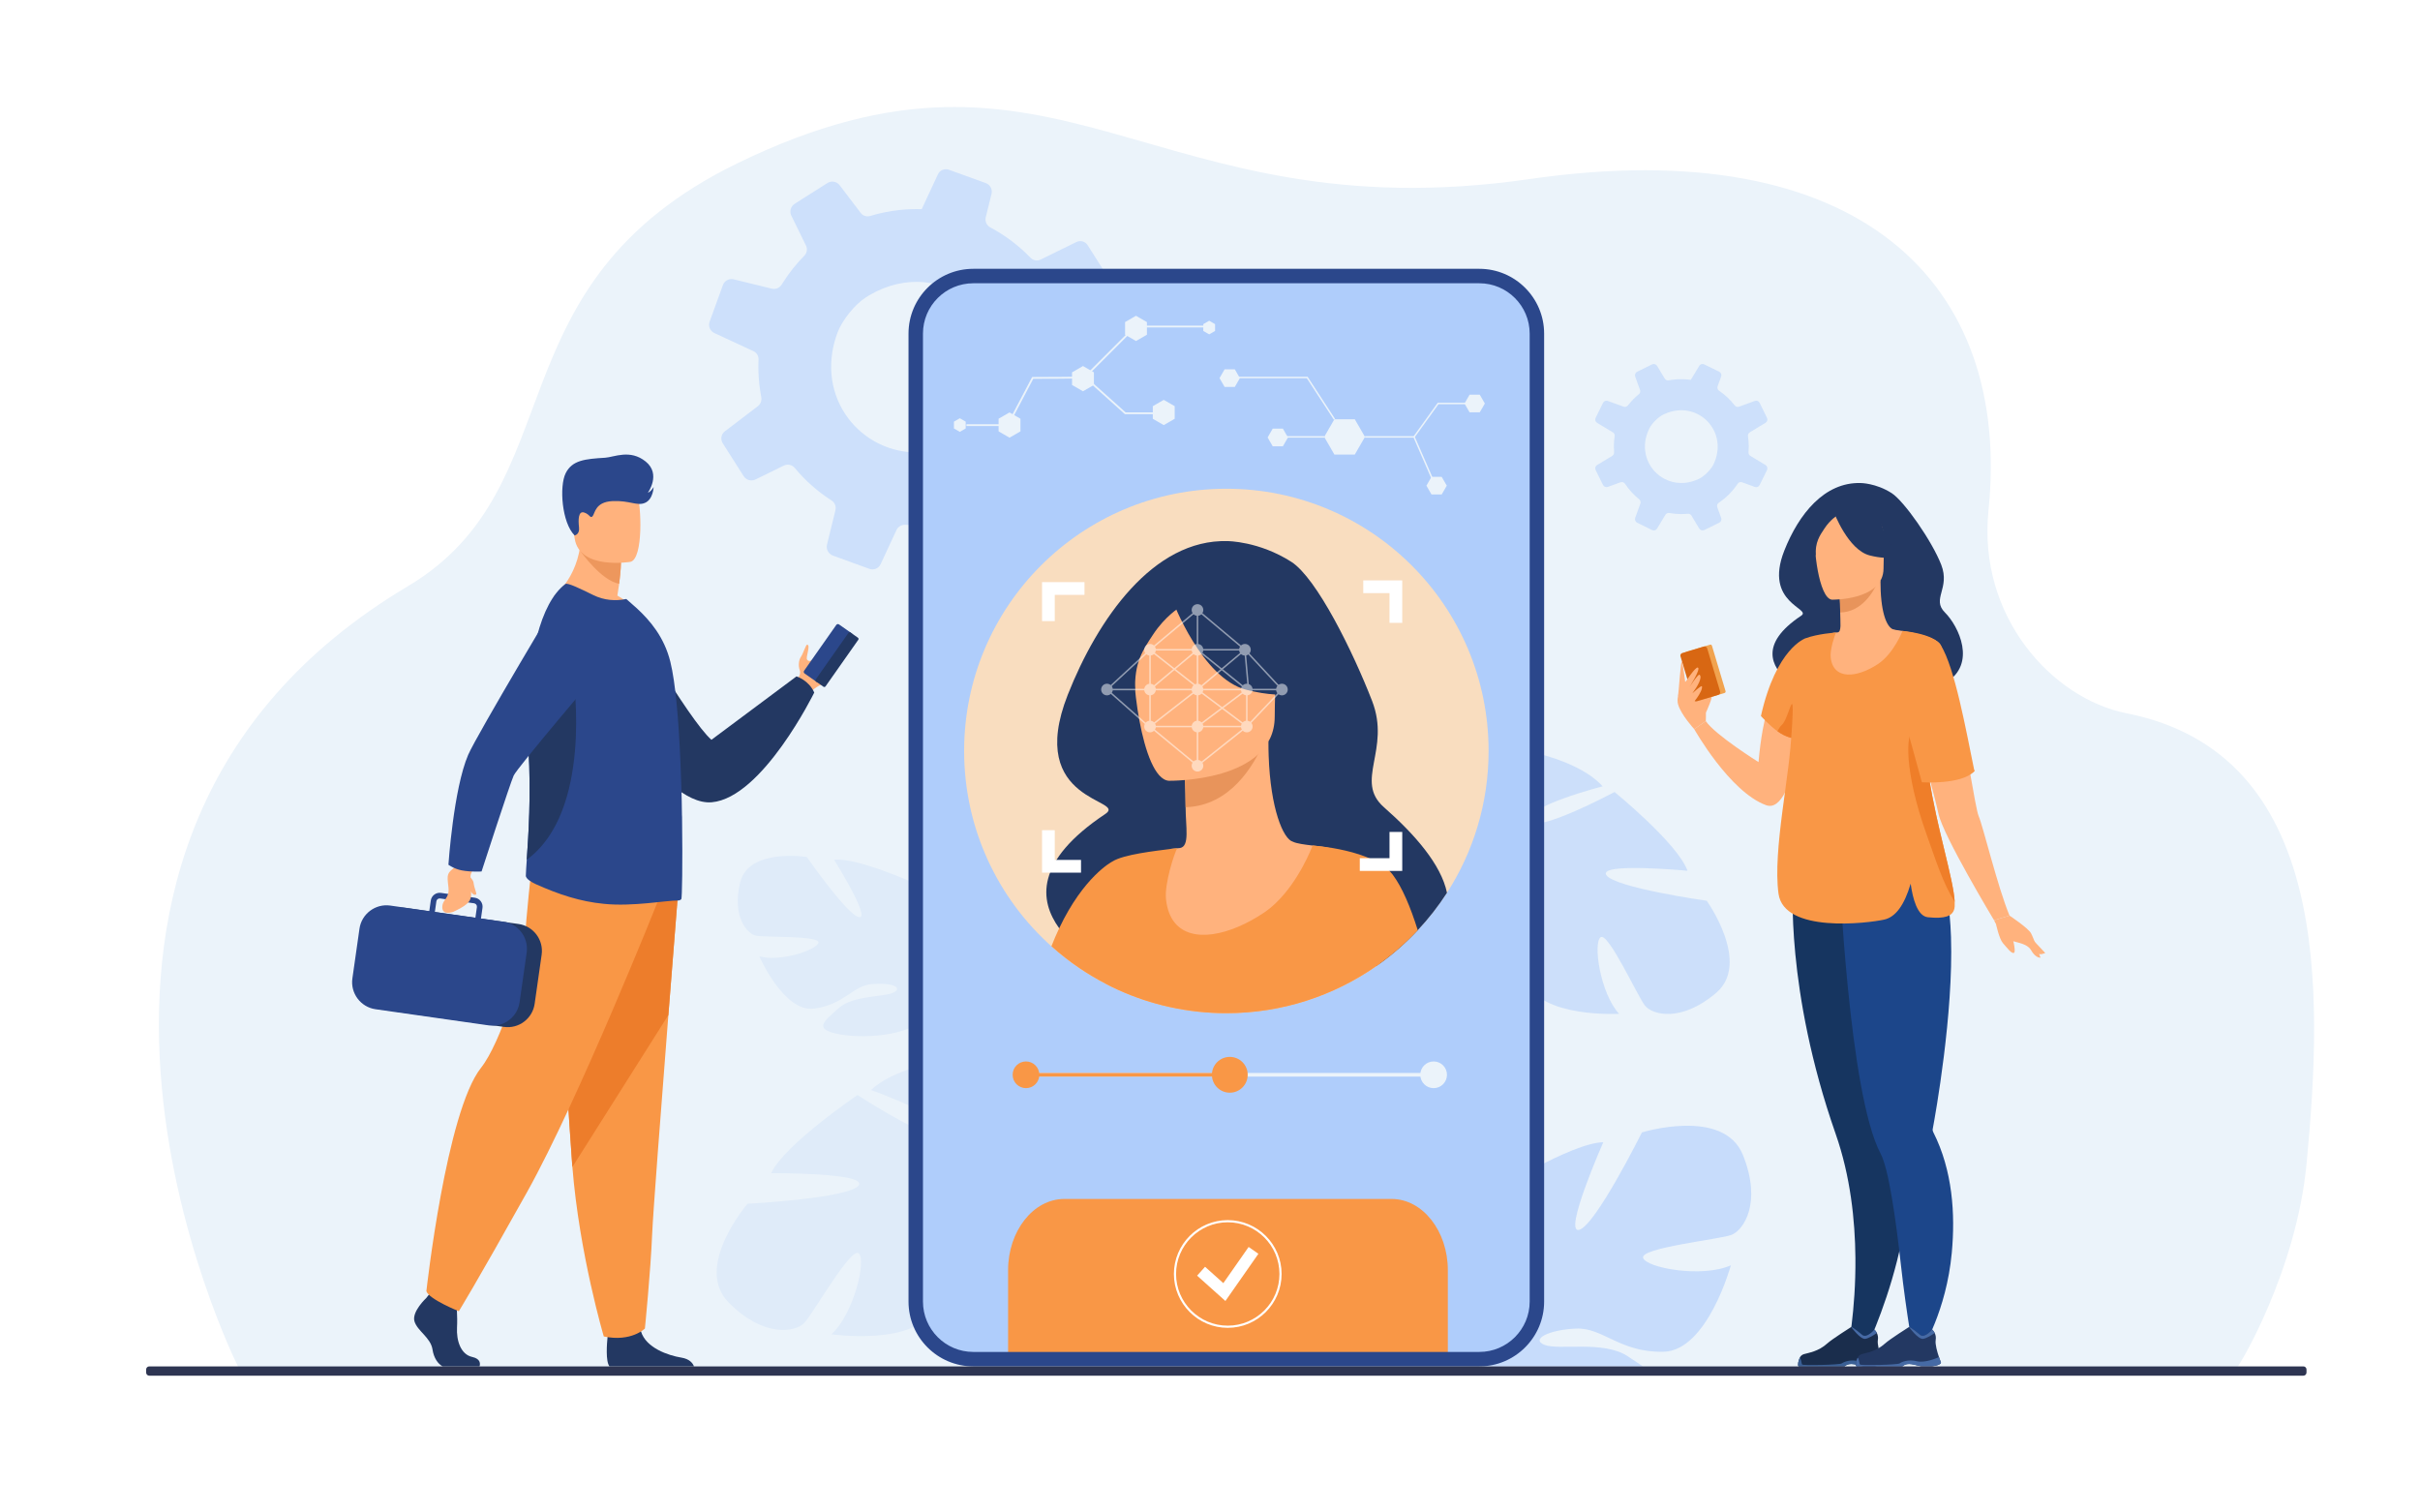 <?xml version="1.0" encoding="utf-8"?>
<!-- Generator: Adobe Illustrator 27.5.0, SVG Export Plug-In . SVG Version: 6.00 Build 0)  -->
<svg version="1.1" id="_x2018_лой_x5F_1" xmlns="http://www.w3.org/2000/svg" xmlns:xlink="http://www.w3.org/1999/xlink"
	 x="0px" y="0px" viewBox="0 0 3200 2000" style="enable-background:new 0 0 3200 2000;" xml:space="preserve">
<rect style="fill:#FFFFFF;" width="3200" height="2000"/>
<g>
	<path style="fill:#EBF3FA;" d="M2958.809,1807.013c-52.941,0-161.43,4.754-162.582,6.921h-273.522l-80.055-0.213h-716.816
		l-209.343-0.222H964.614l-230.505-0.212H317.271c0,0-0.69-1.738-2.072-5.213l-0.23-0.435c0,0-0.23-0.435-0.23-0.646
		c-0.921-1.737-346.875-691.569,224.316-1031.632c223.486-133.055,105.72-398.739,436.496-559.684
		c426.482-207.513,542.723,93.997,1047.029,21.103c437.993-63.309,637.559,138.326,606.82,438.203
		c-14.438,140.857,84.692,248.826,182.477,268.192c269.773,53.428,260.106,366.372,238.053,596.296
		C3036.334,1681.221,2960.684,1807.013,2958.809,1807.013z"/>
	<g style="opacity:0.5;">
		<path style="fill:#AFCDFB;" d="M2334.495,614.879l-19.952-12.022c-1.652-1.017-2.593-2.872-2.439-4.804
			c0.203-2.465,0.305-4.956,0.305-7.473c0-4.677-0.33-9.252-1.043-13.7c-0.33-2.084,0.61-4.143,2.415-5.21l20.842-12.581
			c2.237-1.322,3.076-4.168,1.906-6.532l-9.811-19.978c-1.118-2.262-3.736-3.304-6.101-2.466l-21.07,7.651
			c-2.033,0.788-4.346,0.102-5.719-1.678c-5.795-7.498-12.785-14.055-20.689-19.419c-1.906-1.296-2.693-3.787-1.906-5.947
			l4.677-12.81c0.864-2.44-0.203-5.185-2.542-6.354l-19.85-9.709c-0.406-0.204-0.813-0.356-1.246-0.432
			c-2.033-0.432-4.193,0.483-5.286,2.338l-8.998,14.894l-2.186,3.635c-4.093-0.585-8.312-0.89-12.556-0.89
			c-5.719,0-11.336,0.534-16.725,1.55c-2.059,0.381-4.143-0.508-5.211-2.313l-10.115-16.8c-1.398-2.288-4.296-3.152-6.685-1.957
			l-15.275,7.498l-4.372,2.161c-2.389,1.169-3.533,3.965-2.617,6.456l6.379,17.614c0.763,2.033,0.152,4.321-1.525,5.642
			c-4.956,4.041-9.48,8.591-13.445,13.572c-0.381,0.407-0.686,0.813-1.017,1.246c-0.102,0.153-0.229,0.28-0.355,0.407
			c-1.397,1.5-3.559,1.982-5.49,1.271l-20.816-7.549c-0.229-0.102-0.482-0.153-0.712-0.204c-2.236-0.458-4.575,0.661-5.616,2.745
			l-9.71,19.774c-1.169,2.389-0.33,5.261,1.957,6.659l20.816,12.53c1.779,1.042,2.694,3.076,2.363,5.109
			c-0.686,4.473-1.041,9.074-1.041,13.776c0,2.491,0.102,4.956,0.305,7.396c0.152,1.983-0.813,3.889-2.517,4.905l-20.028,12.099
			c-2.211,1.321-3.05,4.143-1.906,6.481l9.734,19.749c1.17,2.389,3.94,3.533,6.481,2.618l16.674-6.049
			c2.236-0.813,4.702,0,6.023,1.957c5.108,7.752,11.412,14.64,18.631,20.461c1.728,1.347,2.389,3.685,1.626,5.769l-6.811,18.758
			c-0.916,2.516,0.229,5.312,2.617,6.506l19.698,9.684c2.363,1.169,5.235,0.305,6.558-1.932l0.533-0.864l10.447-17.309
			c1.117-1.855,3.227-2.795,5.362-2.414h0.025c5.108,0.915,10.37,1.397,15.759,1.397c2.871,0,5.693-0.152,8.514-0.407
			c1.957-0.203,3.838,0.737,4.855,2.415l10.268,17.055c1.398,2.338,4.372,3.202,6.787,2.008l19.672-9.684
			c0.56-0.279,1.042-0.661,1.449-1.067c1.297-1.373,1.779-3.431,1.118-5.287l-5.134-14.056c-0.61-1.728-0.254-3.66,0.89-5.032
			c0.305-0.356,0.66-0.686,1.067-0.966c9.912-6.608,18.376-15.123,24.959-25.061c1.093-1.703,3.127-2.517,5.084-2.186
			c0.279,0.051,0.559,0.127,0.838,0.229l16.852,6.125c2.44,0.889,5.16-0.204,6.329-2.542l0.229-0.457l9.48-19.266
			C2337.672,619.175,2336.808,616.277,2334.495,614.879z M2176.987,576.881c0.966-3.431,2.287-6.913,4.016-10.396
			c3.304-6.634,11.463-14.843,18.122-18.122c0.712-0.356,1.424-0.686,2.135-1.017c43.564-19.571,85.579,23.205,64.457,66.795
			c-2.77,5.693-8.896,12.378-14.869,16.521c-1.397,0.94-2.77,1.779-4.065,2.389c-6.075,2.948-12.124,4.677-18.021,5.337
			C2195.16,642.127,2167.507,611.245,2176.987,576.881z"/>
	</g>
	<g>
		<path style="fill:#CDE0FB;" d="M1477.117,513.941l-49.51-22.964c-4.104-1.951-6.764-6.035-6.896-10.573
			c-0.148-5.793-0.542-11.621-1.177-17.482c-1.181-10.893-3.106-21.466-5.887-31.646c-1.296-4.772,0.374-9.804,4.308-12.747
			l45.369-34.568c4.876-3.643,6.111-10.486,2.791-15.696l-27.897-44.056c-3.176-4.986-9.537-6.753-14.831-4.202l-47.146,23.141
			c-4.538,2.349-10.098,1.334-13.744-2.463c-15.392-16.001-33.329-29.51-53.095-40.005c-4.768-2.538-7.231-8.141-5.942-13.372
			l7.659-31.019c1.396-5.901-1.784-12.026-7.525-14.159l-48.689-17.602c-0.998-0.371-1.984-0.624-3.01-0.692
			c-4.846-0.493-9.646,2.184-11.723,6.781l-17.197,36.965l-4.173,9.018c-9.679-0.328-19.584,0.027-29.47,1.099
			c-13.32,1.444-26.269,4.106-38.564,7.835c-4.699,1.408-9.777-0.138-12.721-4.072l-27.805-36.578
			c-3.833-4.975-10.801-6.256-16.064-2.87l-33.687,21.322l-9.637,6.136c-5.27,3.327-7.229,10.128-4.468,15.698l19.308,39.416
			c2.289,4.544,1.446,10.026-2.128,13.528c-10.523,10.664-19.913,22.404-27.891,35.009c-0.785,1.044-1.393,2.068-2.053,3.158
			c-0.199,0.381-0.463,0.709-0.726,1.037c-2.877,3.846-7.788,5.517-12.467,4.347l-50.392-12.326
			c-0.559-0.179-1.163-0.234-1.71-0.294c-5.325-0.501-10.49,2.694-12.39,7.813l-17.622,48.511c-2.12,5.86,0.56,12.338,6.241,15.017
			l51.65,23.93c4.407,1.978,7.052,6.483,6.796,11.303c-0.468,10.593-0.136,21.398,1.051,32.351
			c0.629,5.802,1.489,11.519,2.579,17.151c0.855,4.579-0.913,9.263-4.622,12.062l-43.597,33.238
			c-4.816,3.637-6.058,10.42-2.803,15.578l27.662,43.542c3.326,5.27,10.068,7.234,15.758,4.461l37.309-18.3
			c5.004-2.46,10.952-1.188,14.525,3.037c13.857,16.767,30.279,31.219,48.563,42.953c4.365,2.702,6.495,7.982,5.245,13.028
			l-11.129,45.412c-1.497,6.092,1.874,12.315,7.741,14.494l48.327,17.582c5.8,2.126,12.272-0.612,14.785-6.155l1.025-2.148
			l19.961-42.955c2.136-4.604,6.813-7.327,11.883-6.979l0.059-0.006c12.13,0.841,24.507,0.638,37.059-0.723
			c6.689-0.725,13.223-1.793,19.729-3.098c4.507-0.968,9.125,0.748,11.918,4.398l28.224,37.131
			c3.847,5.094,10.992,6.356,16.314,2.963l43.377-27.524c1.231-0.792,2.259-1.802,3.105-2.852c2.673-3.525,3.277-8.442,1.27-12.597
			l-15.508-31.442c-1.857-3.872-1.516-8.461,0.801-11.947c0.621-0.906,1.366-1.765,2.243-2.519
			c21.419-17.896,38.984-39.865,51.808-64.676c2.115-4.242,6.646-6.65,11.289-6.375c0.663,0.048,1.334,0.155,2.01,0.321
			l40.799,10.012c5.908,1.456,11.966-1.777,14.099-7.519l0.417-1.123l17.217-47.27
			C1485.602,523.144,1482.857,516.614,1477.117,513.941z M1100.646,465.21c1.383-8.236,3.582-16.681,6.729-25.228
			c6.021-16.286,22.952-37.469,37.635-46.788c1.568-1.009,3.142-1.958,4.716-2.907c96.53-56.587,205.193,32.44,167.003,139.306
			c-5.016,13.961-17.595,31.078-30.461,42.236c-3.019,2.544-6.003,4.844-8.868,6.592c-13.406,8.401-27.059,13.955-40.627,16.983
			C1159.452,612.592,1087.242,547.645,1100.646,465.21z"/>
	</g>
	<path style="opacity:0.6;fill:#AFCDFB;" d="M2289.523,1632.918c-15.889,6.026-121.139,17.079-116.803,30.408
		c4.346,13.328,77.895,26.777,116.027,9.819c0,0-30.942,112.975-88.904,114.294c-57.97,1.311-79.903-32.08-115.707-30.614
		c-35.814,1.457-60.617,14.078-41.745,21.536c18.872,7.457,78.17-6.061,109.707,14.915c4.63,3.078,9.122,5.975,13.242,8.716
		c2.483,1.655,4.837,3.259,7.01,4.819h-210.862c0.009-1.707-0.009-3.319-0.043-4.819c-0.19-8.871-0.94-13.958-0.94-13.958
		s-109.129-45.228-70.558-128.665c0,0,32.572-52.281,72.066-69.403c0,0-8.13,118.588,14.027,118.734
		c22.166,0.155-0.466-132.796-0.466-132.796s101.69-64.6,144.486-65.505c0,0-53.496,121.183-31.977,115.872
		c21.51-5.312,83.032-128.821,83.032-128.821s108.13-33.529,133.615,29.882C2330.217,1590.751,2305.422,1626.892,2289.523,1632.918z
		"/>
	<path style="fill:#DFEBF9;" d="M963.443,1722.255c-46.604-47.198,25.047-130.499,25.047-130.499s133.737-7.022,146.78-24.123
		s-115.514-16.322-115.514-16.322c17.347-37.747,114.168-103.306,114.168-103.306s109.607,71.534,118.04,51.749
		s-100.283-58.389-100.283-58.389c30.508-28.54,89.643-37.325,89.643-37.325c89.192-2.09,87.27,112.549,87.27,112.549
		s38.52,23.971,97.567,25.938l0.002-0.001c0,0,11.48-0.63,28.822,2.031l-5.489,9.427c-2.977-0.701-5.914-1.275-8.808-1.702
		c-0.019-0.01-0.034-0.011-0.053-0.006c-0.042-0.007-0.083-0.012-0.125-0.018c-1.833-0.203-4.446-0.481-7.645-0.795
		c-0.004,0-0.008-0.001-0.012-0.001c-0.006-0.004-0.01,0.003-0.016-0.001c-7.315-0.403-12.613-0.882-16.337-1.402
		c-0.012-0.001-0.023-0.003-0.034-0.007c-22.724-1.675-53.023-2.669-62.688,2.807c0,0-0.86-1.897-3.149-4.535
		c1.004,1.446,2.051,2.954,3.149,4.535c25.185,36.271-16.031,120.314-51.426,159.9c-35.395,39.585-36.666,12.607-43.15-23.58
		c-6.485-36.188,28.469-83.748,29.125-103.431s-20.164-2.479-35.308,28.832c-15.144,31.313,6.101,63.746-17.476,114.844
		c-23.577,51.097-136.114,34.964-136.114,34.964c29.837-27.388,46.292-98.065,36.108-107.082
		c-10.184-9.017-60.708,80.411-72.22,92.229C1051.805,1761.355,1010.047,1769.454,963.443,1722.255z"/>
	<path style="fill:#DFEBF9;" d="M978.746,1166.782c11.098-45.755,88.134-33.594,88.134-33.594s54.164,78.117,69.356,79.608
		c15.193,1.49-33.267-75.831-33.267-75.831c29.263-3.618,104.985,30.361,104.985,30.361s-2.27,92.874,12.822,90.579
		c15.093-2.295-2.186-82.338-2.186-82.338c28.619,7.764,55.998,40.186,55.998,40.186c34.557,53.066-35.37,94.699-35.37,94.699
		s-0.092,32.203,20.763,68.586l0.001,0.001c0,0,4.666,6.696,9.533,18.158l-7.741,0.206c-0.687-2.06-1.438-4.047-2.26-5.953
		c0-0.015-0.005-0.024-0.016-0.034c-0.012-0.028-0.024-0.055-0.036-0.083c-0.562-1.182-1.369-2.863-2.374-4.912
		c-0.001-0.002-0.003-0.005-0.004-0.007c0-0.005-0.005-0.005-0.005-0.01c-2.488-4.567-4.176-7.944-5.252-10.387
		c-0.004-0.007-0.006-0.015-0.008-0.022c-7.472-14.344-18.183-33.008-25.096-36.799c0,0,0.825-1.228,1.563-3.594
		c-0.499,1.146-1.018,2.341-1.563,3.594c-12.496,28.745-78.62,35.235-115.731,28.645c-37.111-6.592-21.298-17.43-1.872-34.854
		c19.426-17.424,61.187-14.076,73.314-21.027s-6.03-13.099-30.586-10.553c-24.557,2.546-36.207,27.479-75.856,32.32
		s-71.919-69.122-71.919-69.122c27.672,7.789,76.484-8.66,78.126-18.175c1.641-9.514-71.207-6.633-82.64-9.171
		C988.126,1234.723,967.648,1212.537,978.746,1166.782z"/>
	<path style="opacity:0.5;fill:#AFCDFB;" d="M2269.235,1312.987c46.631-39.555-12.397-121.869-12.397-121.869
		s-122.236-17.315-132.825-34.078c-10.588-16.763,107.401-5.604,107.401-5.604c-12.863-36.071-96.444-104.14-96.444-104.14
		s-106.462,56.782-112.599,37.93c-6.136-18.854,96.832-45.469,96.832-45.469c-25.695-28.687-79.284-41.559-79.284-41.559
		c-81.733-9.166-89.283,96.26-89.283,96.26s-37.319,18.882-91.702,15.891h-0.002c0,0-10.49-1.512-26.631-0.478l4.273,9.104
		c2.791-0.403,5.535-0.691,8.227-0.848c0.018-0.008,0.032-0.008,0.049-0.002c0.039-0.002,0.078-0.003,0.117-0.006
		c1.699-0.037,4.122-0.08,7.085-0.108c0.003,0,0.007,0,0.011,0c0.006-0.003,0.009,0.003,0.015,0
		c6.75,0.225,11.654,0.216,15.116,0.04c0.011,0.001,0.021-0.001,0.031-0.003c21.003,0.309,48.907,1.857,57.338,7.671
		c0,0,0.943-1.673,3.26-3.909c-1.039,1.247-2.123,2.546-3.26,3.909c-26.074,31.261,4.944,111.784,34.231,151.011
		c29.286,39.227,32.645,14.557,41.54-18.146c8.896-32.704-19.338-79.217-18.341-97.345c0.997-18.127,18.718-0.639,30.08,29.345
		c11.362,29.984-10.782,58.041,6.716,106.878s122.15,43.166,122.15,43.166c-25.174-27.573-34.541-93.812-24.457-101.265
		c10.085-7.452,49.214,78.772,58.824,90.561C2184.918,1341.713,2222.605,1352.543,2269.235,1312.987z"/>
	<g>
		<g id="man_1_">
			<path style="fill:#FFB27D;" d="M1109.797,871.522c-5.084,13.669-13.896,29.536-23.145,33.48
				c-10.484,4.472-14.857,10.792-14.857,10.792l-8.467-4.914l-10.112-5.878c0,0,0.239-1.122,0.734-2.952
				c0.486-1.821,1.247-4.357,2.271-7.168c0,0,3.103-3.986,1.202-8.997c-1.9-5.003-1.52-12.736,1.724-17.457
				c3.244-4.711,6.373-16.325,8.326-15.98c4.729,0.813-2.324,16.775-0.3,19.736c1.83,2.678,4.119,1.759,4.543,1.556
				c0.026-0.017,0.053-0.026,0.08-0.044c13.267-5.833,29.356-37.278,36.48-33.036
				C1110.935,842.252,1111.963,865.698,1109.797,871.522z"/>
			<g>
				<path style="fill:#2B478B;" d="M1063.902,890.559l16.619,11.679c1.174,0.825,2.809,0.539,3.634-0.634l42.572-60.576
					c0.825-1.174,0.54-2.809-0.635-3.634l-16.618-11.679c-1.174-0.825-2.81-0.54-3.634,0.634l-42.572,60.576
					C1062.443,888.099,1062.729,889.734,1063.902,890.559z"/>
				<path style="fill:#233862;" d="M1079.117,901.252l9.742,6.847c0.893,0.628,2.138,0.411,2.766-0.483l43.289-61.596
					c0.628-0.893,0.411-2.138-0.483-2.766l-9.742-6.846c-0.894-0.628-2.138-0.411-2.766,0.483l-43.289,61.596
					C1078.006,899.379,1078.224,900.624,1079.117,901.252z"/>
			</g>
			<path style="fill:#233862;" d="M825.489,803.635c0,0,84.563,147.494,115.242,174.633l112.489-83.866
				c0,0,16.323,5.006,23.47,21.392c0,0-68.309,139.171-135.566,145.07c-67.257,5.9-161.653-166.811-161.653-166.811L825.489,803.635
				z"/>
			<g>
				<path style="fill:#233862;" d="M634.125,1806.812h-48.86c-6.152-3.341-11.632-10.986-13.364-22.388
					c-2.386-15.741-20.028-24.324-23.846-37.202c-3.81-12.868,15.741-30.987,15.741-30.987l3.271-4.217l3.403-4.375l32.429,7.637
					c0,0,0.804,7.725,1.291,17.563c0.354,7.098,0.539,15.3,0.142,22.494c-0.955,17.164,4.799,35.655,20.055,38.996
					C635.663,1796.798,635.159,1803.488,634.125,1806.812z"/>
				<path style="fill:#233862;" d="M917.685,1806.812H805.947c-5.374-6.558-3.394-30.758-2.581-38.659
					c0.168-1.592,0.283-2.52,0.283-2.52s38.156-30.52,43.398-7.15c0.159,0.733,0.354,1.449,0.565,2.156
					c6.602,21.858,36.221,31.793,53.323,34.56C912.055,1797.001,916.165,1802.781,917.685,1806.812z"/>
				<path style="fill:#F99746;" d="M896.394,1183.104c0,0-5.793,72.287-12.603,159.18c-9.256,118.036-20.386,263.024-21.487,290.491
					c-1.903,47.695-9.542,123.987-9.542,123.987s-18.111,18.125-54.361,10.486c0,0-32.302-108.909-41.53-224.142
					c-0.143-1.889-0.286-3.791-0.429-5.693c-8.583-117.307-21.931-364.323-21.931-364.323L896.394,1183.104z"/>
				<path style="fill:#ED7D2B;" d="M896.394,1183.104c0,0-5.793,72.287-12.603,159.18l-126.92,200.823
					c-0.143-1.889-0.286-3.791-0.429-5.693c-8.583-117.307-21.931-364.323-21.931-364.323L896.394,1183.104z"/>
				<path style="fill:#F99746;" d="M869.936,1191.688c0,0-104.432,261.794-173.099,384.822
					c-68.668,123.029-90.126,157.363-90.126,157.363s-39.341-15.736-42.917-26.466c0,0,26.258-237.514,72.244-295.412
					c25.984-32.717,56.507-130.897,57.938-165.231c1.431-34.333,9.299-102.285,9.299-102.285L869.936,1191.688z"/>
			</g>
			<path style="fill:#FFB27D;" d="M843.939,810.047c-40.808,12.877-111.42-21.876-111.42-21.876s37.626-28.239,35.655-86.954
				l31.554,25.429l21.434,17.271c0,0-0.088,10.182-2.431,28.027c-0.619,4.693-1.388,9.926-2.36,15.645
				C833.89,797.205,843.939,810.047,843.939,810.047z"/>
			<path style="fill:#ED975D;" d="M821.162,743.917c0,0-0.088,10.182-2.431,28.027c-23.75-4.075-50.689-42.46-50.689-42.46
				c12.091-3.491,22.68-4.119,31.686-2.837L821.162,743.917z"/>
			<path style="fill:#FFB27D;" d="M833.642,742.95c0,0-67.407,11.199-73.734-30.886c-6.328-42.085-19.289-68.983,23.481-77.913
				c42.771-8.929,53.566,5.87,59.095,19.403C848.012,667.087,851.013,738.952,833.642,742.95z"/>
			<path style="fill:#2B478B;" d="M900.897,1189.125c-1.228,1.021-2.655,1.635-4.289,1.635c-15.324-0.208-60.013,8.304-97.825,4.42
				c-31.878-3.061-60.092-12.503-90.391-26.085c-4.023-1.803-13.284-6.746-13.076-11.243c0.135-4.925,0.625-12.066,1.239-21.061
				c2.145-31.274,5.882-85.066,2.238-147.125c-0.656-11.556-1-23.018-1.041-34.304c-0.313-84.108,16.366-158.087,49.878-183.125
				c2.863-2.051,20.436,6.538,36.583,14.502c14.919,7.36,29.837,8.173,43.934,5.32l14.096,12.462
				c17.167,15.939,35.969,37.604,44.142,70.502c6.954,27.995,11.036,78.477,13.284,130.79c1.02,23.705,1.843,47.619,2.051,70.304
				v0.813c0.198,2.249,0.198,4.706,0.198,6.954C902.74,1142.121,901.918,1188.303,900.897,1189.125z"/>
			<path style="fill:#233862;" d="M696.556,1136.791c2.145-31.274,5.882-85.066,2.238-147.125c-0.656-11.556-1-23.018-1.041-34.304
				c13.961-33.866,25.371-58.425,25.371-58.425h35.189C758.312,896.937,784.11,1073.149,696.556,1136.791z"/>
			<g>
				<path style="fill:#233862;" d="M516.306,1336.499l150.076,21.386c19.532,2.783,37.79-10.92,40.573-30.452l9.268-65.037
					c2.784-19.532-10.92-37.79-30.452-40.573l-150.076-21.386c-19.532-2.783-37.79,10.921-40.573,30.452l-9.268,65.037
					C483.07,1315.458,496.773,1333.716,516.306,1336.499z"/>
				<path style="fill:#2B478B;" d="M694.245,1241.212v-0.009c-4.216-10.554-13.32-18.888-24.863-21.717h-0.009
					c-0.009,0-0.018,0-0.026-0.009c-1.131-0.273-2.28-0.504-3.465-0.671l-29.883-4.252l1.998-14.035
					c0.451-3.129-0.354-6.258-2.263-8.804c-1.909-2.537-4.693-4.189-7.822-4.632l-7.795-1.113l-31.377-4.473l-5.657-0.804
					c-6.479-0.92-12.516,3.597-13.435,10.085l-1.998,14.035l-51.582-7.354c-19.604-2.793-37.927,10.96-40.728,30.563l-9.369,65.795
					c-2.794,19.604,10.959,37.927,30.563,40.72l149.806,21.354c2.643,0.381,5.259,0.451,7.813,0.248h0.009c0.009,0,0.009,0,0.018,0
					c4.101-0.31,8.043-1.335,11.693-2.952c11.013-4.861,19.375-15.132,21.195-27.868l9.377-65.786
					C697.356,1253.117,696.499,1246.852,694.245,1241.212z M577.019,1191.83c0.283-1.962,1.821-3.446,3.686-3.747
					c0.433-0.07,0.875-0.079,1.334-0.018l6.664,0.945l24.695,3.527l13.461,1.918c2.422,0.345,4.11,2.599,3.766,5.011l-1.998,14.036
					l-53.606-7.646L577.019,1191.83z"/>
			</g>
			<path style="fill:#FFB27D;" d="M630.429,1142.846c0,0-7.882,10.499-8.194,14.693c-2.119,28.432,10.872,32.364-22.763,48.158
				c0,0-14.359,5.476-14.604-5.67c-0.244-11.146,9.965-11.331,8.099-26.938c-2.153-18.002-1.937-18.169,9.879-27.571l7.824-12.931
				L630.429,1142.846z"/>
			<path style="fill:#2B478B;" d="M610.386,1150.893c12.671,2.471,26.407,1.47,26.407,1.47s37.619-116.21,42.46-126.825
				c4.842-10.615,111.739-136.262,111.739-136.262L746.46,777.831c0,0-115.621,193.131-127.361,220.268
				c-19.4,44.844-26.133,145.386-26.133,145.386S600.433,1148.953,610.386,1150.893z"/>
			<path style="fill:#2B478B;" d="M759.852,708.013c0,0,6.917-1.156,5.802-10.684c-1.116-9.528-1.103-21.981,6.644-19.66
				c7.747,2.321,8.132,8.523,11.315,4.901c3.183-3.622,3.24-18.881,26.29-19.943c23.049-1.063,32.416,6.96,43.135,2.248
				c10.719-4.712,11.285-20.936,11.285-20.936s-3.048,5.793-7.653,7.635c0,0,17.882-24.459-2.821-41.23
				c-20.704-16.771-41.813-5.792-53.797-5.067c-26.397,1.598-43.45,3.182-52.074,20.528
				C739.355,643.152,742.914,691.316,759.852,708.013z"/>
			<path style="fill:#FFB27D;" d="M617.996,1155.349c0,0,7.59,7.911,8.068,11.202c1.538,10.565,5.066,15.13,3.298,16.279
				c-3.675,2.389-8.541-5.434-10.864-12.453C616.174,1163.358,617.996,1155.349,617.996,1155.349z"/>
		</g>
	</g>
	<g>
		<g>
			<g>
				<g>
					<path style="fill:#233862;" d="M2460.35,638.73c0,0,20.128,0,40.964,13.301c16.372,10.451,53.418,63.327,65.615,94.789
						c12.197,31.462-13.229,45.084,4.94,63.142c17.955,17.843,42.492,68.171,0.861,92.886
						c-23.523,13.965-65.373-29.205-92.253-35.304c-26.88-6.099-98.82,49.323-117.738,31.898s-37.867-47.363,18.981-85.262
						c14.679-9.786-49.991-15.912-22.313-86.075C2378.486,679.744,2412.416,637.354,2460.35,638.73z"/>
					<path style="fill:#FFB27D;" d="M2255.853,942.421c-0.003-0.707,10.362-22.136,7.065-23.784
						c-3.297-1.648-9.203-1.398-9.891,2.355C2252.341,924.746,2255.853,942.421,2255.853,942.421z"/>
					<path style="fill:#233862;" d="M2410.55,676.087c0,0,50.722-51.088,82.893-4.364c0,0,19.866-5.776,28.548,35.077
						c8.857,41.681-4.68,67.161-19.012,59.332c-9.192-5.021-16.149,11.064-16.149,11.064L2410.55,676.087z"/>
					<path style="fill:#FFB27D;" d="M2335.182,1064.667c-48.312-17.799-94.844-100.474-94.844-100.474l15.237-10.665
						c12.69,18.563,69.782,54.206,69.782,54.206c1.303-15.642,3.195-29.837,5.531-42.692c15.85-87.374,52.107-113.256,61.84-118.751
						c1.571-0.892,2.456-1.241,2.456-1.241s-0.032,0.643-0.107,1.861c-0.141,2.63-0.449,7.928-0.957,15.19
						C2390.346,916.195,2375.55,1079.552,2335.182,1064.667z"/>
					<path style="fill:#FFB27D;" d="M2568.678,1153.883c-23.867-53.526-35.285-68.662-35.684-85.504
						c-0.316-13.317,6.25-27.688,19.006-62.922c3.003-8.303,5.076-16.841,6.354-25.471c10.088-67.928-29.361-142.257-53.773-147.26
						c-10.555-2.548-18.141-25.432-17.999-64.965l-3.058,0.602l-51.407,10.18c0,0,1.169,16.178,1.204,31.419
						c0.034,12.701,2.152,26.071-3.609,26.254c-3.701,0.335-5.884,0.556-5.884,0.556s-42.864,59.528-46.47,114.893
						c-3.605,55.364,34.326,79.416-0.285,190.054C2341.734,1254.716,2581.863,1183.46,2568.678,1153.883z"/>
					<path style="fill:#E8945B;" d="M2432.115,778.542c0,0,1.17,16.178,1.205,31.419c28.767-0.811,43.973-27.053,50.203-41.599
						L2432.115,778.542z"/>
					<path style="fill:#233862;" d="M2488.833,762.766c0,0,15.075-23.82,18.693-44.188c2.583-14.542-4.823-68.442-58.987-60.679
						c0,0-15.732,1.55-30.52,11.538c-11.76,7.943-28.732,25.09-9.755,72.125l4.929,15.889L2488.833,762.766z"/>
					<path style="fill:#FFB27D;" d="M2422.509,792.974c0,0,68.063,1.123,68.108-41.273c0.047-42.396,8.863-70.805-34.59-73.315
						c-43.455-2.509-51.916,13.659-55.373,27.807C2397.196,720.34,2404.806,791.589,2422.509,792.974z"/>
					<path style="fill:#233862;" d="M2425.027,677.347c0,0,18.636,49.739,47.235,57.094c28.599,7.354,41.004-0.309,41.004-0.309
						s-21.937-17.426-26.489-47.846C2486.777,686.286,2439.085,653.674,2425.027,677.347z"/>
					<path style="fill:#233862;" d="M2429.646,681.386c0,0-9.373,5.593-17.23,17.573c-6.207,9.463-12.399,17.86-11.477,36.593
						c0,0-14.04-33.807,1.738-52.932C2419.409,662.34,2429.646,681.386,2429.646,681.386z"/>
					<path style="fill:#163560;" d="M2508.413,1667.509c-17.123,68.117-42.901,120.339-42.901,120.339l-22.444-1.555
						c0,0,11.006-52.363,10.374-123.111c-0.443-49.462-6.561-107.918-26.105-163.731c-67.158-191.802-56.304-331.393-56.304-331.393
						l126.292,14.772l5.884,0.689c0.526,58,2.023,136.749,3.333,198.328c1.158,55.38,2.176,96.865,2.176,96.865
						C2532.998,1531.006,2524.179,1604.818,2508.413,1667.509z"/>
					<path style="fill:#FFB27D;" d="M2657.197,1210.736l-20.434,6.129c0,0-67.403-111.837-73.532-140.937
						c-2-9.474-6.9-28.433-12.62-49.672c-11.836-43.989-27.111-97.813-27.111-97.813l-5.029-21.79l-17.157-74.304
						c0,0,32.854,3.357,52.069,11.392c6.363,2.655,11.217,5.825,12.913,9.544c14.117,31.042,28.21,109.38,38.117,165.264
						c5.521,31.146,9.731,55.322,11.93,60.444C2622.471,1093.285,2641.196,1171.93,2657.197,1210.736z"/>
					<path style="fill:#1C468A;" d="M2580.869,1656.632c-7.264,77.497-39.236,127.61-39.236,127.61l-10.721,7.797
						c0,0-10.148-54.601-17.33-119.56c-6.842-61.742-16.223-127.076-26.83-147.018c-42.117-79.088-54.795-377.649-54.795-377.649
						l128.047-6.352c12.877,21.649,18.49,57.158,19.824,97.533c3.368,101.895-20.585,234.76-24.164,253.977
						c0,0.012,0,0.023-0.012,0.047c-0.28,1.485,0.152,2.947,0.842,4.292C2581.969,1547.742,2585.652,1605.438,2580.869,1656.632z"/>
					<path style="fill:#F99746;" d="M2584.729,1192.525c0.223,4.316-0.012,7.767-0.795,10.234
						c-2.726,8.573-12.082,12.479-34.702,10.141c-13.825-1.439-19.988-24.608-22.737-44.375
						c-8.304,28.281-19.93,44.152-34.959,47.485c-21.93,4.878-132.55,18.328-139.789-34.257
						c-7.965-57.837,15.883-160.246,17.192-215.462c-3.251-19.579-4.362-36.573-4.011-51.169
						c0.924-39.333,13.597-62.186,22.475-71.063c15.682-5.969,40.557-7.753,40.463-7.601c-1.871,3.345-8.209,22.718-7.156,32.61
						c3.267,30.711,34.953,27.396,62.814,8.821c20.583-13.722,32.223-43.622,32.223-43.622s41.104,3.348,50.737,19.088
						c18.433,30.121,32.818,110.164,44.351,166.445c-27.953,15.403-52.375,10.818-59.953,8.783
						C2560.787,1093.402,2583.255,1162.993,2584.729,1192.525z"/>
					<path style="fill:#FFB27D;" d="M2255.575,953.528c0.008-2.103,1.762-32.504-3.649-38.891s-16.461-15.468-19.938-15.189
						c-3.475,0.279-17.066,18.338-12.98,32.178c4.086,13.839,21.33,32.567,21.33,32.567L2255.575,953.528z"/>
					<g>
						<path style="fill:#F1A34F;" d="M2280.393,916.338l-31.506,9.443c-1.045,0.313-2.146-0.28-2.46-1.326l-18.006-60.074
							c-0.313-1.046,0.28-2.147,1.326-2.46l31.505-9.443c1.046-0.313,2.147,0.28,2.461,1.326l18.005,60.074
							C2282.031,914.923,2281.438,916.024,2280.393,916.338z"/>
						<path style="fill:#D86713;" d="M2272.206,918.792l-28.577,8.565c-1.854,0.556-3.808-0.496-4.363-2.35l-17.128-57.146
							c-0.556-1.854,0.497-3.808,2.351-4.363l28.578-8.565c1.854-0.556,3.807,0.497,4.363,2.351l17.127,57.146
							C2275.112,916.282,2274.061,918.236,2272.206,918.792z"/>
					</g>
					<g>
						<path style="fill:#1A2D4C;" d="M2478.438,1806.669h-14.329c-4.8-0.756-8.344-2.145-13.267-2.788
							c-7.477-0.98-10.918,2.083-11.603,2.788c-0.092,0.092-0.133,0.143-0.133,0.143h-60.869c-1.532-2.186-0.062-7.251,1.379-10.979
							c0.97-2.533,3.084-4.453,5.698-5.209c6.455-1.869,19.18-3.533,30.834-14.084c6.557-5.923,31.66-21.784,31.66-21.784
							l0.133-0.03c0.551,0.01,3.176,0.816,14.594,10.458c5.903,4.974,15.963-7.026,15.963-7.026s1.89,1.563,3.299,4.473
							c1.135,2.298,1.961,5.454,1.308,9.346c-0.909,5.483,2.022,15.677,4.361,22.57c1.419,4.177,2.614,7.14,2.614,7.14
							S2490.765,1805.127,2478.438,1806.669z"/>
						<path style="fill:#466AA5;" d="M2481.797,1762.63c-3.421,2.411-10.642,7.16-15.432,7.782
							c-6.465,0.848-18.557-15.656-18.557-15.656l0.133-0.03c0.551,0.01,3.176,0.816,14.594,10.458
							c5.903,4.974,15.963-7.026,15.963-7.026S2480.388,1759.72,2481.797,1762.63z"/>
						<path style="fill:#3B6096;" d="M2478.438,1806.669h-14.329c-4.8-0.756-8.344-2.145-13.267-2.788
							c-7.477-0.98-10.918,2.083-11.603,2.788c-0.092,0.092-0.133,0.143-0.133,0.143h-60.869c-1.532-2.186-0.062-7.251,1.379-10.979
							c1.849-1.645,2.369,7.139,3.391,8.538c1.021,1.399,49.655,0.511,52.464-1.532s11.234-5.617,22.979-2.809
							c10.224,2.441,25.288-3.819,29.016-5.484c1.419,4.177,2.614,7.14,2.614,7.14S2490.765,1805.127,2478.438,1806.669z"/>
					</g>
					<g>
						<path style="fill:#233862;" d="M2554.902,1806.669h-14.329c-4.8-0.756-8.344-2.145-13.267-2.788
							c-7.476-0.98-10.918,2.083-11.602,2.788c-0.092,0.092-0.133,0.143-0.133,0.143h-60.87c-1.531-2.186-0.062-7.251,1.379-10.979
							c0.971-2.533,3.085-4.453,5.699-5.209c6.454-1.869,19.18-3.533,30.833-14.084c6.557-5.923,31.66-21.784,31.66-21.784
							l0.133-0.03c0.552,0.01,3.176,0.816,14.595,10.458c5.903,4.974,15.963-7.026,15.963-7.026s1.89,1.563,3.299,4.473
							c1.134,2.298,1.961,5.454,1.308,9.346c-0.91,5.483,2.021,15.677,4.36,22.57c1.42,4.177,2.614,7.14,2.614,7.14
							S2567.229,1805.127,2554.902,1806.669z"/>
						<path style="fill:#466AA5;" d="M2558.263,1762.63c-3.422,2.411-10.642,7.16-15.432,7.782
							c-6.466,0.848-18.558-15.656-18.558-15.656l0.133-0.03c0.552,0.01,3.176,0.816,14.595,10.458
							c5.903,4.974,15.963-7.026,15.963-7.026S2556.854,1759.72,2558.263,1762.63z"/>
						<path style="fill:#466AA5;" d="M2554.902,1806.669h-14.329c-4.8-0.756-8.344-2.145-13.267-2.788
							c-7.476-0.98-10.918,2.083-11.602,2.788c-0.092,0.092-0.133,0.143-0.133,0.143h-60.87c-1.531-2.186-0.062-7.251,1.379-10.979
							c1.849-1.645,2.37,7.139,3.392,8.538c1.021,1.399,49.654,0.511,52.464-1.532c2.808-2.043,11.234-5.617,22.979-2.809
							c10.223,2.441,25.287-3.819,29.015-5.484c1.42,4.177,2.614,7.14,2.614,7.14S2567.229,1805.127,2554.902,1806.669z"/>
					</g>
					<path style="fill:#EF7E29;" d="M2584.729,1192.525c-15.525-24.468-24.633-54.083-36.793-87.994
						c-31.324-87.357-26.576-135.105-18.973-136.86c7.602-1.754,21.918,60.913,21.918,60.913
						C2560.787,1093.402,2583.255,1162.993,2584.729,1192.525z"/>
					<path style="fill:#F99746;" d="M2375.691,976.8c-2.456-0.139-4.836-0.506-7.153-1.076c-0.519-0.126-1.051-0.266-1.569-0.417
						c-6.179-1.773-11.787-4.887-16.572-8.318c-10.394-7.431-21.902-20.18-21.902-20.18c20.257-90.203,58.908-102.75,58.908-102.75
						S2399.732,978.079,2375.691,976.8z"/>
					<path style="fill:#FFB27D;" d="M2228.738,901.782c0,0,13.119-20.186,16.324-19.063c4.576,1.603-11.895,27.218-11.895,27.218
						s12.206-19.141,14.111-17.702c4.344,3.28-2.571,15.308-9.427,24.527c0,0,12.272-11.239,12.672-9.215
						c1.401,7.09-13.474,24.271-13.474,24.271l-8.313-18.989V901.782z"/>
					<path style="fill:#FFB27D;" d="M2218.897,920.524c0.634-2.469,3.837-50.674,5.208-46.101c1.37,4.574,4.633,29.849,4.633,29.849
						L2218.897,920.524z"/>
					<path style="fill:#F99746;" d="M2516.285,943.327l25.061,91.11c0,0,52.206,3.602,69.488-14.636l-31.579-81.116
						L2516.285,943.327z"/>
					<path style="fill:#EF7E29;" d="M2368.538,975.724c-0.519-0.126-1.051-0.266-1.569-0.417
						c-6.179-1.773-11.787-4.887-16.572-8.318c1.24-2.76,3.216-6.14,6.166-8.887c6.114-5.697,11.178-28.916,13.293-27.017
						C2371.957,932.983,2368.538,975.724,2368.538,975.724z"/>
				</g>
			</g>
		</g>
		<path style="fill:#FFB27D;" d="M2657.197,1210.736c0,0,24.651,16.388,28.419,23.295c3.768,6.908,12.56,32.341,12.56,32.341
			s-6.28,0.941-12.56-10.048c-6.28-10.989-27.003-10.047-33.91-16.013s-14.942-23.446-14.942-23.446L2657.197,1210.736z"/>
		<path style="fill:#FFB27D;" d="M2639.443,1222.271c0,0,4.1,19.296,9.123,24.947s11.932,15.071,14.757,12.56
			c2.826-2.512-3.14-23.549-3.14-23.549L2639.443,1222.271z"/>
		<path style="fill:#FFB27D;" d="M2682.162,1236.229c0.628,0.942,22.293,23.966,22.293,23.966s-7.85,3.557-10.048,0
			S2682.162,1236.229,2682.162,1236.229z"/>
	</g>
	<path style="fill:#AFCDFB;" d="M2032.261,441.137v1279.98c0,42.052-34.084,76.137-76.122,76.137h-669.105
		c-42.052,0-76.136-34.085-76.136-76.137V441.137c0-42.038,34.084-76.122,76.136-76.122h669.105
		C1998.177,365.015,2032.261,399.1,2032.261,441.137z"/>
	<g>
		<path style="fill:#F9DDBF;" d="M1968.39,993.013c0,69.097-20.204,133.467-55.031,187.528
			c-11.381,17.663-24.331,34.227-38.64,49.491c-15.093,16.121-31.699,30.785-49.605,43.779c-1.642,1.2-3.298,2.385-4.969,3.527
			c-56.231,39.353-124.686,62.429-198.508,62.429c-51.063,0-99.541-11.038-143.191-30.844c-5.397-2.456-10.724-5.055-15.979-7.782
			c-12.208-6.297-23.989-13.322-35.284-20.99c-12.951-8.781-25.274-18.42-36.883-28.844
			c-70.853-63.471-115.418-155.685-115.418-258.295c0-191.497,155.243-346.74,346.755-346.74
			C1813.133,646.273,1968.39,801.516,1968.39,993.013z"/>
		<g>
			<g>
				<path style="fill:#233862;" d="M1913.358,1180.541c-11.381,17.663-24.331,34.227-38.64,49.491
					c-15.093,16.121-31.699,30.785-49.605,43.779c-1.642,1.2-3.298,2.385-4.969,3.527c-41.224-8.039-91.229-60.587-133.652-82.719
					c-7.568-3.941-14.894-6.911-21.876-8.496c-24.603-5.583-67.597,13.922-111.134,34.112
					c-25.974,12.037-52.147,24.317-74.737,31.671c-0.2,0.071-0.386,0.144-0.585,0.2c-20.362,6.568-37.783,9.081-49.477,3.727
					c-2.299-1.042-4.384-2.413-6.211-4.098c-7.697-7.097-15.407-15.207-21.904-24.246c-26.331-36.611-32.828-88.602,60.943-151.116
					c30.187-20.119-106.465-13.45-49.548-157.755c39.239-99.468,112.677-205.919,211.259-203.092c0,0,41.396,0,84.247,27.359
					c33.685,21.49,81.776,119.288,106.865,183.986c25.088,64.713-23.946,105.723,15.621,140.507
					C1871.221,1103.662,1905.633,1143.286,1913.358,1180.541z"/>
				<path style="fill:#233862;" d="M1520.912,792.036c0,0,104.317-105.073,170.483-8.975c0,0,40.86-11.879,58.715,72.141
					c18.216,85.725-9.627,138.13-39.103,122.027c-18.904-10.327-33.215,22.755-33.215,22.755L1520.912,792.036z"/>
				<path style="fill:#FFB27D;" d="M1825.113,1273.812c-1.642,1.2-3.298,2.385-4.969,3.527
					c-56.231,39.353-124.686,62.429-198.508,62.429c-51.063,0-99.541-11.038-143.191-30.844c-5.397-2.456-10.724-5.055-15.979-7.782
					c4.313-16.35,9.724-32.413,15.721-47.806v-0.015c0.186-0.472,0.372-0.942,0.557-1.414
					c28.415-72.395,69.468-129.397,69.468-129.397s0.071-0.014,0.214-0.014c0.057-0.015,0.114-0.015,0.2-0.029
					c0.114-0.014,0.229-0.028,0.371-0.042h0.043c0.114-0.015,0.257-0.029,0.414-0.043c0.186-0.028,0.371-0.043,0.585-0.058
					c0.572-0.043,1.285-0.113,2.113-0.214c0.257-0.028,0.5-0.058,0.757-0.071c0.229-0.015,0.443-0.043,0.657-0.057
					c0.229-0.029,0.429-0.043,0.643-0.058c0.157-0.015,0.314-0.028,0.485-0.043c0.186-0.015,0.357-0.028,0.515-0.043
					c1.499-0.143,3.213-0.3,5.111-0.471c13.166-2.214,7.497-27.873,7.426-53.989c-0.015-5.884-0.115-11.823-0.258-17.606
					c-0.028-0.957-0.057-1.913-0.085-2.87c-0.015-0.871-0.043-1.728-0.072-2.57c-0.028-0.757-0.042-1.499-0.071-2.228
					c0-0.286-0.014-0.571-0.029-0.843c-0.057-1.856-0.128-3.67-0.2-5.454c-0.057-1.485-0.114-2.928-0.171-4.327
					c-0.3-6.739-0.614-12.736-0.885-17.491c-0.028-0.543-0.057-1.071-0.085-1.585c-0.015-0.058-0.015-0.101-0.015-0.144
					c-0.014-0.328-0.028-0.642-0.057-0.956c-0.043-0.771-0.1-1.5-0.143-2.171c-0.029-0.485-0.057-0.928-0.085-1.357
					c-0.029-0.571-0.057-1.113-0.1-1.6c0-0.085,0-0.156-0.014-0.228c-0.043-0.756-0.086-1.385-0.114-1.885
					c-0.015-0.171-0.029-0.328-0.043-0.471c-0.043-0.557-0.057-0.843-0.057-0.843l99.725-19.748l6.012-1.185l6.283-1.242v0.071
					c-0.029,6.569,0.085,12.923,0.3,19.048c2.413,69.597,19.19,109.936,32.027,113.319c4.827,2.456,15.636,3.841,26.074,5.069
					c10.966,1.271,21.533,2.37,24.402,4.326C1790.473,1143.029,1815.032,1202.159,1825.113,1273.812z"/>
				<path style="fill:#E8945B;" d="M1565.266,1002.755c0,0,2.406,33.274,2.478,64.619c59.164-1.667,90.438-55.64,103.252-85.556
					L1565.266,1002.755z"/>
				<path style="fill:#233862;" d="M1681.915,970.308c0,0,31.005-48.99,38.447-90.88c5.313-29.907-9.92-140.764-121.32-124.799
					c0,0-32.355,3.188-62.768,23.729c-24.187,16.336-59.093,51.603-20.064,148.339l10.138,32.678L1681.915,970.308z"/>
				<path style="fill:#FFB27D;" d="M1545.507,1032.436c0,0,139.983,2.31,140.079-84.887c0.097-87.196,18.229-145.623-71.143-150.784
					c-89.371-5.161-106.773,28.092-113.884,57.189C1493.448,883.05,1509.097,1029.588,1545.507,1032.436z"/>
				<path style="fill:#233862;" d="M1550.688,794.628c0,0,38.328,102.299,97.147,117.424c58.819,15.125,84.333-0.635,84.333-0.635
					s-45.117-35.841-54.479-98.405C1677.688,813.012,1579.6,745.94,1550.688,794.628z"/>
				<path style="fill:#233862;" d="M1560.188,802.934c0,0-19.278,11.504-35.439,36.142c-12.765,19.462-25.5,36.733-23.603,75.261
					c0,0-28.875-69.532,3.576-108.865C1539.132,763.763,1560.188,802.934,1560.188,802.934z"/>
				<path style="fill:#F99746;" d="M1841.62,1156.623c-25.003-33.342-105.923-38.582-105.923-38.582s0,0.014-0.014,0.043
					c-0.6,1.599-17.507,46.535-49.191,76.535c-4.827,4.57-9.996,8.797-15.493,12.466c-45.051,30.029-94.97,40.667-117.517,13.151
					c-6.125-7.482-10.238-17.792-11.68-31.3c-2.156-20.348,10.881-60.187,14.722-67.069c0.057-0.085-0.486-0.071-1.313-0.028
					c-0.157,0.015-0.329,0.028-0.515,0.043c-0.171,0.015-0.328,0.028-0.485,0.043c-0.214,0.015-0.414,0.028-0.643,0.057
					c-0.214,0.015-0.428,0.043-0.657,0.058c-0.257,0.014-0.5,0.043-0.757,0.071c-0.742,0.058-1.485,0.143-2.113,0.214
					c-0.214,0.015-0.4,0.029-0.585,0.058c-0.157,0.014-0.3,0.028-0.414,0.042h-0.043c-0.143,0.015-0.257,0.029-0.371,0.043
					c-0.085,0.015-0.143,0.015-0.2,0.029c-0.143,0-0.214,0.014-0.214,0.014c-20.819,2.742-62.6,7.283-77.235,16.649
					c0,0,0,0-0.015,0.015c-0.843,0.429-37.854,19.748-70.396,88.316c-3.484,7.354-6.925,15.278-10.267,23.817
					c11.609,10.424,23.932,20.063,36.883,28.844c11.295,7.668,23.075,14.693,35.284,20.99c5.255,2.728,10.581,5.326,15.979,7.782
					c43.651,19.805,92.129,30.844,143.19,30.844c73.823,0,142.277-23.076,198.509-62.429c1.671-1.143,3.327-2.327,4.969-3.527
					c17.906-12.994,34.513-27.658,49.605-43.779C1864.995,1199.046,1854.114,1173.301,1841.62,1156.623z"/>
			</g>
		</g>
		<g style="opacity:0.5;">
			<g>
				<g>
					<path style="fill:#FFFFFF;" d="M1513,859.193c0-4.251,3.446-7.697,7.697-7.697c4.25,0,7.697,3.446,7.697,7.697
						c0,4.251-3.446,7.697-7.697,7.697C1516.446,866.891,1513,863.444,1513,859.193z"/>
					<path style="fill:#FFFFFF;" d="M1513,960.703c0-4.251,3.446-7.697,7.697-7.697c4.25,0,7.697,3.446,7.697,7.697
						c0,4.251-3.446,7.697-7.697,7.697C1516.446,968.4,1513,964.954,1513,960.703z"/>
					<path style="fill:#FFFFFF;" d="M1513,911.794c0-4.251,3.446-7.697,7.697-7.697c4.25,0,7.697,3.446,7.697,7.697
						c0,4.25-3.446,7.697-7.697,7.697C1516.446,919.49,1513,916.044,1513,911.794z"/>
					<path style="fill:#FFFFFF;" d="M1456.08,911.794c0-4.251,3.446-7.697,7.697-7.697s7.697,3.446,7.697,7.697
						c0,4.25-3.446,7.697-7.697,7.697S1456.08,916.044,1456.08,911.794z"/>
					<path style="fill:#FFFFFF;" d="M1575.757,859.193c0-4.251,3.446-7.697,7.697-7.697s7.697,3.446,7.697,7.697
						c0,4.251-3.446,7.697-7.697,7.697S1575.757,863.444,1575.757,859.193z"/>
					<path style="fill:#FFFFFF;" d="M1575.757,911.794c0-4.251,3.446-7.697,7.697-7.697s7.697,3.446,7.697,7.697
						c0,4.25-3.446,7.697-7.697,7.697S1575.757,916.044,1575.757,911.794z"/>
					<path style="fill:#FFFFFF;" d="M1575.757,960.703c0-4.251,3.446-7.697,7.697-7.697s7.697,3.446,7.697,7.697
						c0,4.251-3.446,7.697-7.697,7.697S1575.757,964.954,1575.757,960.703z"/>
					<path style="fill:#FFFFFF;" d="M1575.757,1012.541c0-4.251,3.446-7.697,7.697-7.697s7.697,3.446,7.697,7.697
						c0,4.25-3.446,7.696-7.697,7.696S1575.757,1016.791,1575.757,1012.541z"/>
					<path style="fill:#FFFFFF;" d="M1640.962,911.794c0-4.251,3.446-7.697,7.697-7.697s7.696,3.446,7.696,7.697
						c0,4.25-3.445,7.697-7.696,7.697S1640.962,916.044,1640.962,911.794z"/>
					<path style="fill:#FFFFFF;" d="M1687.403,911.794c0-4.251,3.446-7.697,7.697-7.697s7.697,3.446,7.697,7.697
						c0,4.25-3.446,7.697-7.697,7.697S1687.403,916.044,1687.403,911.794z"/>
					<path style="fill:#FFFFFF;" d="M1640.962,960.703c0-4.251,3.446-7.697,7.697-7.697s7.696,3.446,7.696,7.697
						c0,4.251-3.445,7.697-7.696,7.697S1640.962,964.954,1640.962,960.703z"/>
					<path style="fill:#FFFFFF;" d="M1575.757,806.594c0-4.251,3.446-7.697,7.697-7.697s7.697,3.446,7.697,7.697
						c0,4.25-3.446,7.697-7.697,7.697S1575.757,810.844,1575.757,806.594z"/>
					<path style="fill:#FFFFFF;" d="M1638.514,859.193c0-4.251,3.445-7.697,7.696-7.697s7.697,3.446,7.697,7.697
						c0,4.251-3.446,7.697-7.697,7.697S1638.514,863.444,1638.514,859.193z"/>
				</g>
				<g>
					<polygon style="fill:#FFFFFF;" points="1519.699,962.746 1519.699,859.193 1521.694,859.193 1521.694,958.661 
						1582.456,911.306 1582.456,806.594 1584.451,806.594 1584.451,912.281 					"/>
				</g>
				<g>
					<path style="fill:#FFFFFF;" d="M1583.441,1013.825l-65.52-54.12h64.534v-46.915h-64.503l65.488-54.89l66.216,53.415v46.887
						l44.074-46.417l-48.21-51.868l-62.068-52.023l-62.116,52.063l-56.073,51.818l52.777,46.588l-1.32,1.496l-54.433-48.05
						l57.731-53.35l63.434-53.168l63.487,53.222l49.529,53.287l-46.813,49.301v0.599h-0.649L1583.441,1013.825z M1523.472,961.701
						l59.994,49.556l62.335-49.556H1523.472z M1584.451,959.706h63.21v-47.435l-64.195-51.786l-60.025,50.311h61.011V959.706z"/>
				</g>
				<g>
					<polygon style="fill:#FFFFFF;" points="1584.451,1012.541 1582.456,1012.541 1582.456,960.204 1643.771,914.225 
						1644.968,915.822 1584.451,961.202 					"/>
				</g>
			</g>
			<g>
				<rect x="1468.609" y="910.796" style="fill:#FFFFFF;" width="46.636" height="1.995"/>
			</g>
			<g>
				<rect x="1591.151" y="910.796" style="fill:#FFFFFF;" width="53.218" height="1.995"/>
			</g>
			<g>
				<polygon style="fill:#FFFFFF;" points="1649.621,908.622 1645.297,860.191 1523.985,860.191 1523.985,858.196 1647.123,858.196 
					1651.609,908.444 				"/>
			</g>
			<g>
				<polygon style="fill:#FFFFFF;" points="1648.061,961.502 1581.849,911.837 1645.569,858.429 1646.851,859.958 1585.059,911.75 
					1649.258,959.905 				"/>
			</g>
			<g>
				
					<rect x="1551.078" y="843.948" transform="matrix(0.618 -0.786 0.786 0.618 -102.034 1557.714)" style="fill:#FFFFFF;" width="1.995" height="79.83"/>
			</g>
			<g>
				<rect x="1648.659" y="910.796" style="fill:#FFFFFF;" width="48.957" height="1.995"/>
			</g>
		</g>
		<g>
			<g>
				<polygon style="fill:#FFFFFF;" points="1394.747,821.309 1377.905,821.309 1377.905,769.769 1434.044,769.769 1434.044,786.611 
					1394.747,786.611 				"/>
			</g>
			<g>
				<polygon style="fill:#FFFFFF;" points="1854.207,823.608 1837.365,823.608 1837.365,784.312 1802.668,784.312 1802.668,767.47 
					1854.207,767.47 				"/>
			</g>
			<g>
				<polygon style="fill:#FFFFFF;" points="1854.207,1151.637 1798.068,1151.637 1798.068,1134.795 1837.365,1134.795 
					1837.365,1100.098 1854.207,1100.098 				"/>
			</g>
			<g>
				<polygon style="fill:#FFFFFF;" points="1429.445,1153.937 1377.905,1153.937 1377.905,1097.798 1394.747,1097.798 
					1394.747,1137.095 1429.445,1137.095 				"/>
			</g>
		</g>
	</g>
	<path style="fill:#F99746;" d="M1914.501,1679.565v113.525c0,1.394-0.029,2.787-0.086,4.163h-581.317
		c-0.057-1.376-0.086-2.77-0.086-4.163v-113.525c0-51.784,33.428-94.157,74.28-94.157h432.929
		C1881.073,1585.408,1914.501,1627.781,1914.501,1679.565z"/>
	<path style="fill:#2B478B;" d="M1956.135,1806.812h-669.106c-47.25,0-85.689-38.439-85.689-85.688V441.143
		c0-47.249,38.44-85.689,85.689-85.689h669.106c47.248,0,85.688,38.439,85.688,85.689v1279.98
		C2041.823,1768.372,2003.383,1806.812,1956.135,1806.812z M1287.028,374.565c-36.711,0-66.578,29.867-66.578,66.578v1279.98
		c0,36.711,29.867,66.576,66.578,66.576h669.106c36.71,0,66.576-29.865,66.576-66.576V441.143c0-36.711-29.866-66.578-66.576-66.578
		H1287.028z"/>
	<g>
		<g>
			<polygon style="fill:#FFFFFF;" points="1620.369,1720.342 1582.951,1686.842 1593.466,1675.096 1617.636,1696.736 
				1651.083,1648.884 1664.003,1657.914 			"/>
		</g>
		<g>
			<path style="fill:#FFFFFF;" d="M1623.478,1755.821c-39.265,0-71.209-31.944-71.209-71.209s31.944-71.208,71.209-71.208
				s71.209,31.943,71.209,71.208S1662.742,1755.821,1623.478,1755.821z M1623.478,1616.26c-37.69,0-68.354,30.663-68.354,68.353
				c0,37.69,30.664,68.354,68.354,68.354c37.69,0,68.354-30.663,68.354-68.354C1691.831,1646.923,1661.168,1616.26,1623.478,1616.26
				z"/>
		</g>
	</g>
	<g>
		<g>
			<rect x="1356.665" y="1418.816" style="fill:#EBF3FA;" width="539.044" height="4.821"/>
		</g>
		<g>
			<path style="fill:#F99746;" d="M1339.02,1421.228c0-9.747,7.902-17.648,17.649-17.648c9.747,0,17.649,7.901,17.649,17.648
				s-7.902,17.649-17.649,17.649C1346.921,1438.877,1339.02,1430.975,1339.02,1421.228z"/>
			<path style="fill:#F99746;" d="M1602.52,1421.228c0-13.072,10.598-23.669,23.67-23.669c13.071,0,23.669,10.597,23.669,23.669
				s-10.598,23.669-23.669,23.669C1613.117,1444.896,1602.52,1434.3,1602.52,1421.228z"/>
			<path style="fill:#EBF3FA;" d="M1878.061,1421.228c0-9.747,7.901-17.648,17.648-17.648c9.748,0,17.649,7.901,17.649,17.648
				s-7.901,17.649-17.649,17.649C1885.962,1438.877,1878.061,1430.975,1878.061,1421.228z"/>
		</g>
		<rect x="1356.665" y="1418.816" style="fill:#F99746;" width="269.147" height="4.821"/>
	</g>
	<path style="fill:#2E3552;" d="M3045.809,1819.096H197.352c-2.267,0-4.121-1.854-4.121-4.121v-4.042
		c0-2.267,1.855-4.121,4.121-4.121h2848.456c2.267,0,4.121,1.854,4.121,4.121v4.042
		C3049.93,1817.241,3048.075,1819.096,3045.809,1819.096z"/>
	<g>
		<g>
			<path style="fill:#EBF3FA;" d="M1277.937,563.355v-2.414h54.045l32.865-62.443h0.729c25.641,0,64.426-0.246,68.341-0.92l67-67
				h97.998v2.414h-96.999l-66.205,66.204c-0.559,1.112-4.714,1.333-35.618,1.579c-15.17,0.12-30.34,0.135-33.789,0.135
				l-32.864,62.445H1277.937z"/>
		</g>
		<polygon style="fill:#EBF3FA;" points="1446.496,509.059 1446.496,492.361 1432.036,484.012 1417.575,492.361 1417.575,509.059 
			1432.036,517.407 		"/>
		<polygon style="fill:#EBF3FA;" points="1516.607,442.599 1516.607,425.901 1502.146,417.552 1487.686,425.901 1487.686,442.599 
			1502.146,450.948 		"/>
		<polygon style="fill:#EBF3FA;" points="1553.306,553.791 1553.306,537.093 1538.846,528.744 1524.385,537.093 1524.385,553.791 
			1538.846,562.14 		"/>
		<polygon style="fill:#EBF3FA;" points="1349.363,570.406 1349.363,553.708 1334.902,545.359 1320.441,553.708 1320.441,570.406 
			1334.902,578.754 		"/>
		<polygon style="fill:#EBF3FA;" points="1276.968,566.557 1276.968,557.557 1269.173,553.057 1261.378,557.557 1261.378,566.557 
			1269.173,571.058 		"/>
		<polygon style="fill:#EBF3FA;" points="1606.709,437.618 1606.709,428.617 1598.915,424.117 1591.12,428.617 1591.12,437.618 
			1598.915,442.118 		"/>
		<g>
			<polygon style="fill:#EBF3FA;" points="1433.786,499.506 1435.397,497.713 1488.368,545.239 1528.804,545.239 1528.804,547.652 
				1487.443,547.652 1487.1,547.342 			"/>
		</g>
	</g>
	<g>
		<polygon style="fill:#EBF3FA;" points="1764.494,554.379 1791.457,554.379 1804.938,577.73 1791.457,601.081 1764.494,601.081 
			1751.014,577.73 		"/>
		<polygon style="fill:#EBF3FA;" points="1619.335,488.351 1632.797,488.351 1639.528,500.009 1632.797,511.667 1619.335,511.667 
			1612.604,500.009 		"/>
		<polygon style="fill:#EBF3FA;" points="1682.926,566.808 1696.387,566.808 1703.118,578.466 1696.387,590.124 1682.926,590.124 
			1676.194,578.466 		"/>
		<polygon style="fill:#EBF3FA;" points="1892.905,630.545 1906.367,630.545 1913.098,642.203 1906.367,653.861 1892.905,653.861 
			1886.174,642.203 		"/>
		<polygon style="fill:#EBF3FA;" points="1943.248,521.912 1956.709,521.912 1963.44,533.57 1956.709,545.229 1943.248,545.229 
			1936.517,533.57 		"/>
		<g>
			<polygon style="fill:#EBF3FA;" points="1763.68,554.91 1765.31,553.849 1729.045,498.153 1634.015,498.153 1634.015,500.098 
				1727.989,500.098 			"/>
		</g>
		<g>
			<polygon style="fill:#EBF3FA;" points="1892.784,632.877 1894.565,632.1 1870.466,576.758 1804.938,576.758 1804.938,578.702 
				1869.191,578.702 			"/>
		</g>
		<g>
			<polygon style="fill:#EBF3FA;" points="1870.617,578.298 1902.121,534.542 1949.316,534.542 1949.316,532.598 1901.126,532.598 
				1869.039,577.162 			"/>
		</g>
		<g>
			<rect x="1695.839" y="576.758" style="fill:#EBF3FA;" width="55.175" height="1.944"/>
		</g>
	</g>
</g>
</svg>
